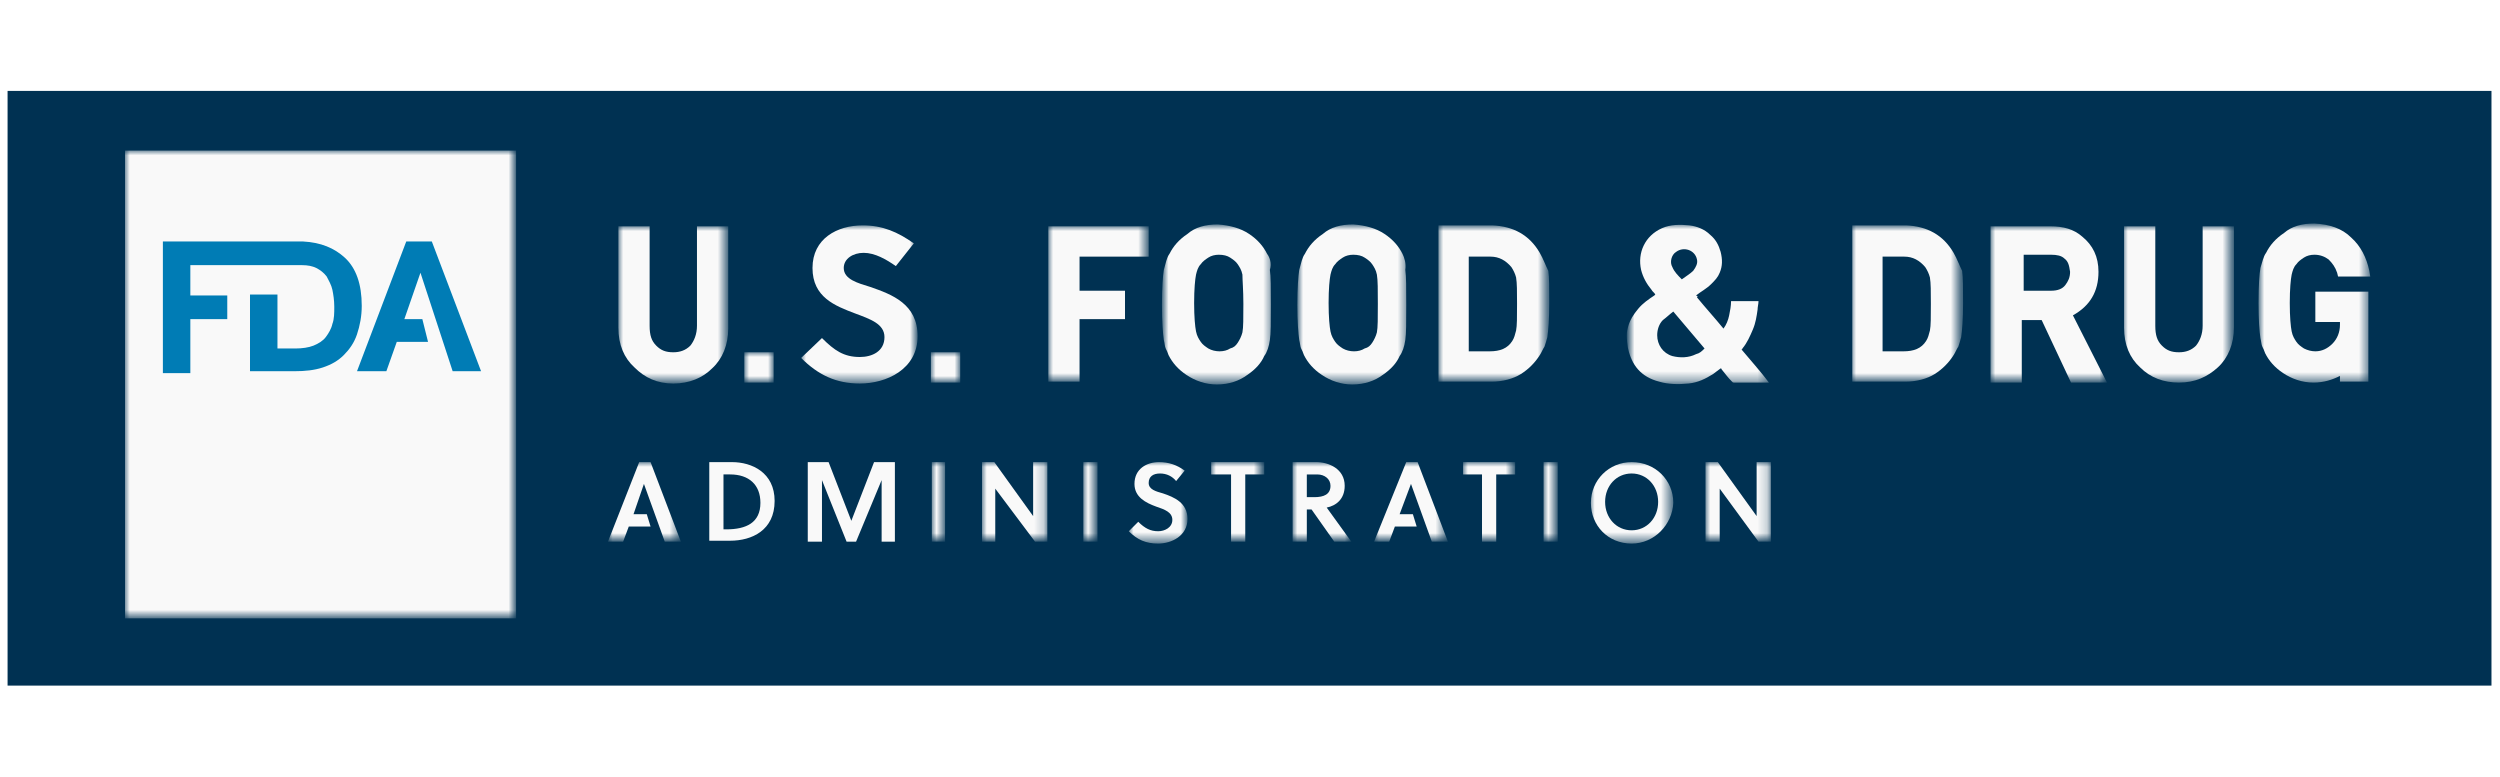 <?xml version="1.0" encoding="utf-8"?>
<!-- Generator: Adobe Illustrator 21.1.0, SVG Export Plug-In . SVG Version: 6.00 Build 0)  -->
<svg version="1.1" id="Capa_1" xmlns="http://www.w3.org/2000/svg" xmlns:xlink="http://www.w3.org/1999/xlink" x="0px" y="0px"
	 viewBox="0 0 264 82" style="enable-background:new 0 0 264 82;" xml:space="preserve">
<style type="text/css">
	.st0{fill:#003152;}
	.st1{fill:#F9F9F9;}
	.st2{filter:url(#Adobe_OpacityMaskFilter);}
	.st3{fill:#FFFFFF;}
	.st4{mask:url(#mask-2_1_);fill:#F9F9F9;}
	.st5{filter:url(#Adobe_OpacityMaskFilter_1_);}
	.st6{mask:url(#mask-4_1_);fill:#F9F9F9;}
	.st7{filter:url(#Adobe_OpacityMaskFilter_2_);}
	.st8{mask:url(#mask-6_1_);fill:#F9F9F9;}
	.st9{filter:url(#Adobe_OpacityMaskFilter_3_);}
	.st10{mask:url(#mask-8_1_);fill:#F9F9F9;}
	.st11{filter:url(#Adobe_OpacityMaskFilter_4_);}
	.st12{mask:url(#mask-10_1_);fill:#F9F9F9;}
	.st13{filter:url(#Adobe_OpacityMaskFilter_5_);}
	.st14{mask:url(#mask-12_1_);fill:#F9F9F9;}
	.st15{filter:url(#Adobe_OpacityMaskFilter_6_);}
	.st16{mask:url(#mask-14_1_);fill:#F9F9F9;}
	.st17{filter:url(#Adobe_OpacityMaskFilter_7_);}
	.st18{mask:url(#mask-16_1_);fill:#F9F9F9;}
	.st19{filter:url(#Adobe_OpacityMaskFilter_8_);}
	.st20{mask:url(#mask-18_1_);fill:#F9F9F9;}
	.st21{filter:url(#Adobe_OpacityMaskFilter_9_);}
	.st22{mask:url(#mask-20_1_);fill:#F9F9F9;}
	.st23{filter:url(#Adobe_OpacityMaskFilter_10_);}
	.st24{mask:url(#mask-22_1_);fill:#F9F9F9;}
	.st25{filter:url(#Adobe_OpacityMaskFilter_11_);}
	.st26{mask:url(#mask-24_1_);fill:#F9F9F9;}
	.st27{filter:url(#Adobe_OpacityMaskFilter_12_);}
	.st28{mask:url(#mask-26_1_);fill:#F9F9F9;}
	.st29{filter:url(#Adobe_OpacityMaskFilter_13_);}
	.st30{mask:url(#mask-28_1_);fill:#F9F9F9;}
	.st31{filter:url(#Adobe_OpacityMaskFilter_14_);}
	.st32{mask:url(#mask-30_1_);fill:#F9F9F9;}
	.st33{filter:url(#Adobe_OpacityMaskFilter_15_);}
	.st34{mask:url(#mask-32_1_);fill:#F9F9F9;}
	.st35{filter:url(#Adobe_OpacityMaskFilter_16_);}
	.st36{mask:url(#mask-34_1_);fill:#F9F9F9;}
	.st37{filter:url(#Adobe_OpacityMaskFilter_17_);}
	.st38{mask:url(#mask-36_1_);fill:#F9F9F9;}
	.st39{filter:url(#Adobe_OpacityMaskFilter_18_);}
	.st40{mask:url(#mask-38_1_);fill:#F9F9F9;}
	.st41{filter:url(#Adobe_OpacityMaskFilter_19_);}
	.st42{mask:url(#mask-40_1_);fill:#F9F9F9;}
	.st43{filter:url(#Adobe_OpacityMaskFilter_20_);}
	.st44{mask:url(#mask-42_1_);fill:#F9F9F9;}
	.st45{filter:url(#Adobe_OpacityMaskFilter_21_);}
	.st46{mask:url(#mask-44_1_);fill:#F9F9F9;}
	.st47{filter:url(#Adobe_OpacityMaskFilter_22_);}
	.st48{mask:url(#mask-46_1_);fill:#F9F9F9;}
	.st49{filter:url(#Adobe_OpacityMaskFilter_23_);}
	.st50{mask:url(#mask-48_1_);fill:#F9F9F9;}
	.st51{filter:url(#Adobe_OpacityMaskFilter_24_);}
	.st52{mask:url(#mask-50_1_);fill:#F9F9F9;}
	.st53{filter:url(#Adobe_OpacityMaskFilter_25_);}
	.st54{mask:url(#mask-52_1_);fill:#F9F9F9;}
	.st55{fill:#007CB5;}
</style>
<g>
	<rect x="0.8" y="9.6" class="st0" width="262.3" height="62.8"/>
	<g>
		<path id="Fill-1_1_" class="st1" d="M76.4,55.9h0.3c2.1,0,3.6-0.7,3.6-2.8c0-1.9-1.2-3-3.2-3h-0.7V55.9L76.4,55.9L76.4,55.9z
			 M74.9,48.8h2.4c2.1,0,4.5,1.1,4.5,4.1c0,3.1-2.4,4.2-4.7,4.2h-2.2V48.8L74.9,48.8L74.9,48.8z"/>
		<polygon id="Fill-3_1_" class="st1" points="90.4,57.2 89.4,57.2 86.8,50.7 86.8,57.2 85.3,57.2 85.3,48.8 87.5,48.8 89.9,55 
			92.3,48.8 94.5,48.8 94.5,57.2 93.1,57.2 93.1,50.7 		"/>
		<g id="Fill-5-Clipped_1_">
			<g id="path-1_54_">
			</g>
			<defs>
				<filter id="Adobe_OpacityMaskFilter" filterUnits="userSpaceOnUse" x="98.4" y="48.8" width="1.5" height="8.4">
					<feColorMatrix  type="matrix" values="1 0 0 0 0  0 1 0 0 0  0 0 1 0 0  0 0 0 1 0"/>
				</filter>
			</defs>
			<mask maskUnits="userSpaceOnUse" x="98.4" y="48.8" width="1.5" height="8.4" id="mask-2_1_">
				<g class="st2">
					<polygon id="path-1_26_" class="st3" points="5.7,72.1 256.4,72.1 256.4,8.8 5.7,8.8 					"/>
				</g>
			</mask>
			<polygon id="Fill-5_1_" class="st4" points="98.4,57.2 99.8,57.2 99.8,48.8 98.4,48.8 			"/>
		</g>
		<g id="Fill-7-Clipped_1_">
			<g id="path-1_51_">
			</g>
			<defs>
				<filter id="Adobe_OpacityMaskFilter_1_" filterUnits="userSpaceOnUse" x="103.7" y="48.8" width="6.9" height="8.4">
					<feColorMatrix  type="matrix" values="1 0 0 0 0  0 1 0 0 0  0 0 1 0 0  0 0 0 1 0"/>
				</filter>
			</defs>
			<mask maskUnits="userSpaceOnUse" x="103.7" y="48.8" width="6.9" height="8.4" id="mask-4_1_">
				<g class="st5">
					<polygon id="path-3_1_" class="st3" points="5.7,72.1 256.4,72.1 256.4,8.8 5.7,8.8 					"/>
				</g>
			</mask>
			<polygon id="Fill-7_1_" class="st6" points="109.3,57.2 105.1,51.6 105.1,57.2 103.7,57.2 103.7,48.8 105,48.8 109.1,54.5 
				109.1,48.8 110.6,48.8 110.6,57.2 			"/>
		</g>
		<g id="Fill-8-Clipped_1_">
			<g id="path-1_50_">
			</g>
			<defs>
				<filter id="Adobe_OpacityMaskFilter_2_" filterUnits="userSpaceOnUse" x="114.4" y="48.8" width="1.5" height="8.4">
					<feColorMatrix  type="matrix" values="1 0 0 0 0  0 1 0 0 0  0 0 1 0 0  0 0 0 1 0"/>
				</filter>
			</defs>
			<mask maskUnits="userSpaceOnUse" x="114.4" y="48.8" width="1.5" height="8.4" id="mask-6_1_">
				<g class="st7">
					<polygon id="path-5_1_" class="st3" points="5.7,72.1 256.4,72.1 256.4,8.8 5.7,8.8 					"/>
				</g>
			</mask>
			<polygon id="Fill-8_1_" class="st8" points="114.4,57.2 115.9,57.2 115.9,48.8 114.4,48.8 			"/>
		</g>
		<g id="Fill-9-Clipped_1_">
			<g id="path-1_49_">
			</g>
			<defs>
				<filter id="Adobe_OpacityMaskFilter_3_" filterUnits="userSpaceOnUse" x="119.2" y="48.7" width="6.2" height="8.7">
					<feColorMatrix  type="matrix" values="1 0 0 0 0  0 1 0 0 0  0 0 1 0 0  0 0 0 1 0"/>
				</filter>
			</defs>
			<mask maskUnits="userSpaceOnUse" x="119.2" y="48.7" width="6.2" height="8.7" id="mask-8_1_">
				<g class="st9">
					<polygon id="path-7_1_" class="st3" points="5.7,72.1 256.4,72.1 256.4,8.8 5.7,8.8 					"/>
				</g>
			</mask>
			<path id="Fill-9_1_" class="st10" d="M122.5,50c-0.7,0-1.2,0.3-1.2,1c0,0.7,0.8,0.9,1.5,1.1c1.2,0.4,2.6,1,2.6,2.7
				c0,1.8-1.7,2.6-3.1,2.6c-1.3,0-2.2-0.4-3.1-1.3l1-1c0.7,0.7,1.3,1,2.1,1c0.7,0,1.5-0.4,1.5-1.2c0-0.8-0.8-1.1-1.7-1.4
				c-1.1-0.4-2.3-1-2.3-2.4c0-1.6,1.3-2.3,2.6-2.3c1,0,1.9,0.3,2.7,0.9l-0.9,1.1C123.8,50.3,123.2,50,122.5,50"/>
		</g>
		<g id="Fill-10-Clipped_1_">
			<g id="path-1_48_">
			</g>
			<defs>
				<filter id="Adobe_OpacityMaskFilter_4_" filterUnits="userSpaceOnUse" x="127.9" y="48.8" width="5.5" height="8.4">
					<feColorMatrix  type="matrix" values="1 0 0 0 0  0 1 0 0 0  0 0 1 0 0  0 0 0 1 0"/>
				</filter>
			</defs>
			<mask maskUnits="userSpaceOnUse" x="127.9" y="48.8" width="5.5" height="8.4" id="mask-10_1_">
				<g class="st11">
					<polygon id="path-9_1_" class="st3" points="5.7,72.1 256.4,72.1 256.4,8.8 5.7,8.8 					"/>
				</g>
			</mask>
			<polygon id="Fill-10_1_" class="st12" points="131.5,50.1 131.5,57.2 130,57.2 130,50.1 127.9,50.1 127.9,48.8 133.5,48.8 
				133.5,50.1 			"/>
		</g>
		<g id="Fill-11-Clipped_1_">
			<g id="path-1_47_">
			</g>
			<defs>
				<filter id="Adobe_OpacityMaskFilter_5_" filterUnits="userSpaceOnUse" x="136.5" y="48.8" width="6.2" height="8.4">
					<feColorMatrix  type="matrix" values="1 0 0 0 0  0 1 0 0 0  0 0 1 0 0  0 0 0 1 0"/>
				</filter>
			</defs>
			<mask maskUnits="userSpaceOnUse" x="136.5" y="48.8" width="6.2" height="8.4" id="mask-12_1_">
				<g class="st13">
					<polygon id="path-11_1_" class="st3" points="5.7,72.1 256.4,72.1 256.4,8.8 5.7,8.8 					"/>
				</g>
			</mask>
			<path id="Fill-11_1_" class="st14" d="M138.8,52.5c1,0,1.7-0.3,1.7-1.2c0-0.7-0.6-1.2-1.4-1.2h-1.1v2.4H138.8L138.8,52.5z
				 M139,48.8c1.3,0,3,0.7,3,2.5c0,1.4-0.9,2.1-1.9,2.3l2.6,3.6h-1.8l-2.4-3.4h-0.5v3.4h-1.5v-8.4H139L139,48.8z"/>
		</g>
		<g id="Fill-12-Clipped_1_">
			<g id="path-1_46_">
			</g>
			<defs>
				<filter id="Adobe_OpacityMaskFilter_6_" filterUnits="userSpaceOnUse" x="154.5" y="48.8" width="5.5" height="8.4">
					<feColorMatrix  type="matrix" values="1 0 0 0 0  0 1 0 0 0  0 0 1 0 0  0 0 0 1 0"/>
				</filter>
			</defs>
			<mask maskUnits="userSpaceOnUse" x="154.5" y="48.8" width="5.5" height="8.4" id="mask-14_1_">
				<g class="st15">
					<polygon id="path-13_1_" class="st3" points="5.7,72.1 256.4,72.1 256.4,8.8 5.7,8.8 					"/>
				</g>
			</mask>
			<polygon id="Fill-12_1_" class="st16" points="158,50.1 158,57.2 156.5,57.2 156.5,50.1 154.5,50.1 154.5,48.8 160,48.8 
				160,50.1 			"/>
		</g>
		<g id="Fill-13-Clipped_1_">
			<g id="path-1_45_">
			</g>
			<defs>
				<filter id="Adobe_OpacityMaskFilter_7_" filterUnits="userSpaceOnUse" x="163" y="48.8" width="1.5" height="8.4">
					<feColorMatrix  type="matrix" values="1 0 0 0 0  0 1 0 0 0  0 0 1 0 0  0 0 0 1 0"/>
				</filter>
			</defs>
			<mask maskUnits="userSpaceOnUse" x="163" y="48.8" width="1.5" height="8.4" id="mask-16_1_">
				<g class="st17">
					<polygon id="path-15_1_" class="st3" points="5.7,72.1 256.4,72.1 256.4,8.8 5.7,8.8 					"/>
				</g>
			</mask>
			<polygon id="Fill-13_1_" class="st18" points="163,57.2 164.5,57.2 164.5,48.8 163,48.8 			"/>
		</g>
		<g id="Fill-14-Clipped_1_">
			<g id="path-1_44_">
			</g>
			<defs>
				<filter id="Adobe_OpacityMaskFilter_8_" filterUnits="userSpaceOnUse" x="167.9" y="48.7" width="8.7" height="8.7">
					<feColorMatrix  type="matrix" values="1 0 0 0 0  0 1 0 0 0  0 0 1 0 0  0 0 0 1 0"/>
				</filter>
			</defs>
			<mask maskUnits="userSpaceOnUse" x="167.9" y="48.7" width="8.7" height="8.7" id="mask-18_1_">
				<g class="st19">
					<polygon id="path-17_1_" class="st3" points="5.7,72.1 256.4,72.1 256.4,8.8 5.7,8.8 					"/>
				</g>
			</mask>
			<path id="Fill-14_1_" class="st20" d="M172.3,50c-1.6,0-2.8,1.3-2.8,3c0,1.7,1.2,3,2.8,3c1.6,0,2.8-1.3,2.8-3
				C175.1,51.3,173.9,50,172.3,50 M172.3,57.4c-2.5,0-4.3-1.9-4.3-4.3c0-2.4,1.9-4.3,4.3-4.3c2.5,0,4.4,1.9,4.4,4.3
				C176.6,55.4,174.7,57.4,172.3,57.4"/>
		</g>
		<g id="Fill-15-Clipped_1_">
			<g id="path-1_43_">
			</g>
			<defs>
				<filter id="Adobe_OpacityMaskFilter_9_" filterUnits="userSpaceOnUse" x="180.1" y="48.8" width="6.9" height="8.4">
					<feColorMatrix  type="matrix" values="1 0 0 0 0  0 1 0 0 0  0 0 1 0 0  0 0 0 1 0"/>
				</filter>
			</defs>
			<mask maskUnits="userSpaceOnUse" x="180.1" y="48.8" width="6.9" height="8.4" id="mask-20_1_">
				<g class="st21">
					<polygon id="path-19_1_" class="st3" points="5.7,72.1 256.4,72.1 256.4,8.8 5.7,8.8 					"/>
				</g>
			</mask>
			<polygon id="Fill-15_1_" class="st22" points="185.7,57.2 181.6,51.6 181.6,57.2 180.1,57.2 180.1,48.8 181.4,48.8 185.5,54.5 
				185.5,48.8 187,48.8 187,57.2 			"/>
		</g>
		<g id="Fill-16-Clipped_1_">
			<g id="path-1_42_">
			</g>
			<defs>
				<filter id="Adobe_OpacityMaskFilter_10_" filterUnits="userSpaceOnUse" x="64.2" y="48.8" width="7.7" height="8.4">
					<feColorMatrix  type="matrix" values="1 0 0 0 0  0 1 0 0 0  0 0 1 0 0  0 0 0 1 0"/>
				</filter>
			</defs>
			<mask maskUnits="userSpaceOnUse" x="64.2" y="48.8" width="7.7" height="8.4" id="mask-22_1_">
				<g class="st23">
					<polygon id="path-21_1_" class="st3" points="5.7,72.1 256.4,72.1 256.4,8.8 5.7,8.8 					"/>
				</g>
			</mask>
			<polygon id="Fill-16_1_" class="st24" points="70.2,57.2 71.9,57.2 68.7,48.8 67.5,48.8 64.2,57.2 65.8,57.2 66.4,55.6 
				68.7,55.6 68.3,54.3 66.9,54.3 68,51.1 68,51.1 			"/>
		</g>
		<g id="Fill-17-Clipped_1_">
			<g id="path-1_41_">
			</g>
			<defs>
				<filter id="Adobe_OpacityMaskFilter_11_" filterUnits="userSpaceOnUse" x="145.1" y="48.8" width="7.7" height="8.4">
					<feColorMatrix  type="matrix" values="1 0 0 0 0  0 1 0 0 0  0 0 1 0 0  0 0 0 1 0"/>
				</filter>
			</defs>
			<mask maskUnits="userSpaceOnUse" x="145.1" y="48.8" width="7.7" height="8.4" id="mask-24_1_">
				<g class="st25">
					<polygon id="path-23_1_" class="st3" points="5.7,72.1 256.4,72.1 256.4,8.8 5.7,8.8 					"/>
				</g>
			</mask>
			<polygon id="Fill-17_1_" class="st26" points="151.2,57.2 152.9,57.2 149.7,48.8 148.5,48.8 145.1,57.2 146.7,57.2 147.3,55.6 
				149.6,55.6 149.2,54.3 147.8,54.3 149,51.1 149,51.1 			"/>
		</g>
		<g id="Fill-18-Clipped_1_">
			<g id="path-1_40_">
			</g>
			<defs>
				<filter id="Adobe_OpacityMaskFilter_12_" filterUnits="userSpaceOnUse" x="65.3" y="23.9" width="11.6" height="16.6">
					<feColorMatrix  type="matrix" values="1 0 0 0 0  0 1 0 0 0  0 0 1 0 0  0 0 0 1 0"/>
				</filter>
			</defs>
			<mask maskUnits="userSpaceOnUse" x="65.3" y="23.9" width="11.6" height="16.6" id="mask-26_1_">
				<g class="st27">
					<polygon id="path-25_1_" class="st3" points="5.7,72.1 256.4,72.1 256.4,8.8 5.7,8.8 					"/>
				</g>
			</mask>
			<path id="Fill-18_1_" class="st28" d="M71.1,40.5L71.1,40.5L71.1,40.5c1.7,0,3.1-0.6,4.1-1.6c1.1-1,1.7-2.5,1.7-4.2V23.9h-3.3
				v10.5c0,0.9-0.3,1.6-0.7,2.1c-0.5,0.5-1.1,0.7-1.8,0.7c-0.8,0-1.3-0.2-1.8-0.7c-0.5-0.5-0.7-1.1-0.7-2.1V23.9h-3.3v10.7
				c0,1.8,0.6,3.2,1.7,4.2C68.1,39.9,69.4,40.5,71.1,40.5"/>
		</g>
		<g id="Fill-19-Clipped_1_">
			<g id="path-1_39_">
			</g>
			<defs>
				<filter id="Adobe_OpacityMaskFilter_13_" filterUnits="userSpaceOnUse" x="78.6" y="37.2" width="3.1" height="3.2">
					<feColorMatrix  type="matrix" values="1 0 0 0 0  0 1 0 0 0  0 0 1 0 0  0 0 0 1 0"/>
				</filter>
			</defs>
			<mask maskUnits="userSpaceOnUse" x="78.6" y="37.2" width="3.1" height="3.2" id="mask-28_1_">
				<g class="st29">
					<polygon id="path-27_1_" class="st3" points="5.7,72.1 256.4,72.1 256.4,8.8 5.7,8.8 					"/>
				</g>
			</mask>
			<polygon id="Fill-19_1_" class="st30" points="78.6,40.4 81.7,40.4 81.7,37.2 78.6,37.2 			"/>
		</g>
		<g id="Fill-20-Clipped_1_">
			<g id="path-1_38_">
			</g>
			<defs>
				<filter id="Adobe_OpacityMaskFilter_14_" filterUnits="userSpaceOnUse" x="98.3" y="37.2" width="3.1" height="3.2">
					<feColorMatrix  type="matrix" values="1 0 0 0 0  0 1 0 0 0  0 0 1 0 0  0 0 0 1 0"/>
				</filter>
			</defs>
			<mask maskUnits="userSpaceOnUse" x="98.3" y="37.2" width="3.1" height="3.2" id="mask-30_1_">
				<g class="st31">
					<polygon id="path-29_1_" class="st3" points="5.7,72.1 256.4,72.1 256.4,8.8 5.7,8.8 					"/>
				</g>
			</mask>
			<polygon id="Fill-20_1_" class="st32" points="98.3,40.4 101.4,40.4 101.4,37.2 98.3,37.2 			"/>
		</g>
		<g id="Fill-21-Clipped_1_">
			<g id="path-1_37_">
			</g>
			<defs>
				<filter id="Adobe_OpacityMaskFilter_15_" filterUnits="userSpaceOnUse" x="110.7" y="23.9" width="10.6" height="16.5">
					<feColorMatrix  type="matrix" values="1 0 0 0 0  0 1 0 0 0  0 0 1 0 0  0 0 0 1 0"/>
				</filter>
			</defs>
			<mask maskUnits="userSpaceOnUse" x="110.7" y="23.9" width="10.6" height="16.5" id="mask-32_1_">
				<g class="st33">
					<polygon id="path-31_1_" class="st3" points="5.7,72.1 256.4,72.1 256.4,8.8 5.7,8.8 					"/>
				</g>
			</mask>
			<polygon id="Fill-21_1_" class="st34" points="110.7,40.3 114,40.3 114,33.7 118.8,33.7 118.8,30.7 114,30.7 114,27.1 
				121.3,27.1 121.3,23.9 110.7,23.9 			"/>
		</g>
		<g id="Fill-22-Clipped_1_">
			<g id="path-1_36_">
			</g>
			<defs>
				<filter id="Adobe_OpacityMaskFilter_16_" filterUnits="userSpaceOnUse" x="122.9" y="23.8" width="11.7" height="16.7">
					<feColorMatrix  type="matrix" values="1 0 0 0 0  0 1 0 0 0  0 0 1 0 0  0 0 0 1 0"/>
				</filter>
			</defs>
			<mask maskUnits="userSpaceOnUse" x="122.9" y="23.8" width="11.7" height="16.7" id="mask-34_1_">
				<g class="st35">
					<polygon id="path-33_1_" class="st3" points="5.7,72.1 256.4,72.1 256.4,8.8 5.7,8.8 					"/>
				</g>
			</mask>
			<path id="Fill-22_1_" class="st36" d="M131.3,32.1c0,1.5,0,2.5-0.1,3c-0.1,0.4-0.3,0.8-0.5,1.1c-0.2,0.3-0.4,0.5-0.8,0.6
				c-0.6,0.4-1.6,0.4-2.3,0c-0.3-0.2-0.6-0.4-0.8-0.7c-0.2-0.3-0.4-0.6-0.5-1.1c-0.1-0.5-0.2-1.5-0.2-3c0-1.5,0.1-2.5,0.2-3
				c0.1-0.4,0.2-0.8,0.5-1.1c0.2-0.3,0.5-0.5,0.8-0.7c0.3-0.2,0.7-0.3,1.1-0.3c0.5,0,0.9,0.1,1.2,0.3c0.3,0.2,0.6,0.4,0.8,0.7
				c0.2,0.3,0.4,0.6,0.5,1.1C131.2,29.6,131.3,30.6,131.3,32.1 M133.8,26.8c-0.4-0.8-1-1.5-1.9-2.1c-0.9-0.6-2-0.9-3.3-1
				c-1.3,0-2.4,0.3-3.2,1c-0.9,0.6-1.5,1.3-1.9,2.1c-0.3,0.4-0.4,1-0.6,1.7c-0.1,0.6-0.2,1.9-0.2,3.7c0,1.8,0.1,3,0.2,3.7
				c0.1,0.4,0.1,0.7,0.2,0.9c0.1,0.2,0.2,0.4,0.3,0.7c0.4,0.8,1,1.5,1.9,2.1c0.9,0.6,2,1,3.2,1h0h0c1.3,0,2.4-0.4,3.2-1
				c0.9-0.6,1.5-1.3,1.8-2c0.3-0.4,0.5-1,0.6-1.7c0.1-0.7,0.1-1.8,0.1-3.7c0-1.8,0-3-0.1-3.7C134.3,27.8,134.1,27.2,133.8,26.8"/>
		</g>
		<g id="Fill-23-Clipped_1_">
			<g id="path-1_35_">
			</g>
			<defs>
				<filter id="Adobe_OpacityMaskFilter_17_" filterUnits="userSpaceOnUse" x="137.1" y="23.8" width="11.7" height="16.7">
					<feColorMatrix  type="matrix" values="1 0 0 0 0  0 1 0 0 0  0 0 1 0 0  0 0 0 1 0"/>
				</filter>
			</defs>
			<mask maskUnits="userSpaceOnUse" x="137.1" y="23.8" width="11.7" height="16.7" id="mask-36_1_">
				<g class="st37">
					<polygon id="path-35_1_" class="st3" points="5.7,72.1 256.4,72.1 256.4,8.8 5.7,8.8 					"/>
				</g>
			</mask>
			<path id="Fill-23_1_" class="st38" d="M145.5,32.1c0,1.5,0,2.5-0.1,3c-0.1,0.4-0.3,0.8-0.5,1.1c-0.2,0.3-0.4,0.5-0.8,0.6
				c-0.6,0.4-1.6,0.4-2.3,0c-0.3-0.2-0.6-0.4-0.8-0.7c-0.2-0.3-0.4-0.6-0.5-1.1c-0.1-0.5-0.2-1.5-0.2-3c0-1.5,0.1-2.5,0.2-3
				c0.1-0.4,0.2-0.8,0.5-1.1c0.2-0.3,0.5-0.5,0.8-0.7c0.3-0.2,0.7-0.3,1.1-0.3c0.5,0,0.9,0.1,1.2,0.3c0.3,0.2,0.6,0.4,0.8,0.7
				c0.2,0.3,0.4,0.6,0.5,1.1C145.5,29.6,145.5,30.6,145.5,32.1 M148.1,26.8c-0.4-0.8-1-1.5-1.9-2.1c-0.9-0.6-2-0.9-3.3-1
				c-1.3,0-2.4,0.3-3.2,1c-0.9,0.6-1.5,1.3-1.9,2.1c-0.3,0.4-0.4,1-0.6,1.7c-0.1,0.6-0.2,1.9-0.2,3.7c0,1.8,0.1,3,0.2,3.7
				c0.1,0.4,0.1,0.7,0.2,0.9c0.1,0.2,0.2,0.4,0.3,0.7c0.4,0.8,1,1.5,1.9,2.1c0.9,0.6,2,1,3.2,1h0h0c1.3,0,2.4-0.4,3.2-1
				c0.9-0.6,1.5-1.3,1.8-2c0.3-0.4,0.5-1,0.6-1.7c0.1-0.7,0.1-1.8,0.1-3.7c0-1.8,0-3-0.1-3.7C148.5,27.8,148.3,27.2,148.1,26.8"/>
		</g>
		<g id="Fill-24-Clipped_1_">
			<g id="path-1_34_">
			</g>
			<defs>
				<filter id="Adobe_OpacityMaskFilter_18_" filterUnits="userSpaceOnUse" x="151.9" y="23.9" width="11.6" height="16.5">
					<feColorMatrix  type="matrix" values="1 0 0 0 0  0 1 0 0 0  0 0 1 0 0  0 0 0 1 0"/>
				</filter>
			</defs>
			<mask maskUnits="userSpaceOnUse" x="151.9" y="23.9" width="11.6" height="16.5" id="mask-38_1_">
				<g class="st39">
					<polygon id="path-37_1_" class="st3" points="5.7,72.1 256.4,72.1 256.4,8.8 5.7,8.8 					"/>
				</g>
			</mask>
			<path id="Fill-24_1_" class="st40" d="M155.1,27.1l2.3,0c0.9,0,1.6,0.4,2.2,1.1c0.2,0.3,0.4,0.7,0.5,1.1c0.1,0.6,0.1,1.5,0.1,2.8
				c0,1.4,0,2.3-0.1,2.8c-0.1,0.4-0.2,0.8-0.4,1.1c-0.5,0.8-1.3,1.1-2.4,1.1h-2.2V27.1L155.1,27.1z M162.6,26.7
				c-1.1-1.9-2.8-2.8-5-2.9h-5.7v16.5h5.6c1.2,0,2.3-0.3,3.1-0.8c0.8-0.5,1.5-1.2,2-2c0.2-0.3,0.3-0.6,0.5-0.9
				c0.1-0.3,0.2-0.6,0.3-1c0.1-0.7,0.2-1.9,0.2-3.6c0-1.6,0-2.7-0.1-3.4C163.2,28,163,27.4,162.6,26.7L162.6,26.7L162.6,26.7z"/>
		</g>
		<g id="Fill-25-Clipped_1_">
			<g id="path-1_33_">
			</g>
			<defs>
				<filter id="Adobe_OpacityMaskFilter_19_" filterUnits="userSpaceOnUse" x="195.5" y="23.9" width="11.6" height="16.5">
					<feColorMatrix  type="matrix" values="1 0 0 0 0  0 1 0 0 0  0 0 1 0 0  0 0 0 1 0"/>
				</filter>
			</defs>
			<mask maskUnits="userSpaceOnUse" x="195.5" y="23.9" width="11.6" height="16.5" id="mask-40_1_">
				<g class="st41">
					<polygon id="path-39_1_" class="st3" points="5.7,72.1 256.4,72.1 256.4,8.8 5.7,8.8 					"/>
				</g>
			</mask>
			<path id="Fill-25_1_" class="st42" d="M198.8,27.1l2.3,0c0.9,0,1.6,0.4,2.2,1.1c0.2,0.3,0.4,0.7,0.5,1.1c0.1,0.6,0.1,1.5,0.1,2.8
				c0,1.4,0,2.3-0.1,2.8c-0.1,0.4-0.2,0.8-0.4,1.1c-0.5,0.8-1.3,1.1-2.4,1.1h-2.2V27.1L198.8,27.1z M206.3,26.7
				c-1.1-1.9-2.8-2.8-5-2.9h-5.7v16.5h5.6c1.2,0,2.3-0.3,3.1-0.8c0.8-0.5,1.5-1.2,2-2c0.2-0.3,0.3-0.6,0.5-0.9
				c0.1-0.3,0.2-0.6,0.3-1c0.1-0.7,0.2-1.9,0.2-3.6c0-1.6,0-2.7-0.1-3.4C206.9,28,206.7,27.4,206.3,26.7L206.3,26.7L206.3,26.7z"/>
		</g>
		<g id="Fill-26-Clipped_1_">
			<g id="path-1_32_">
			</g>
			<defs>
				<filter id="Adobe_OpacityMaskFilter_20_" filterUnits="userSpaceOnUse" x="210.2" y="23.9" width="12.3" height="16.5">
					<feColorMatrix  type="matrix" values="1 0 0 0 0  0 1 0 0 0  0 0 1 0 0  0 0 0 1 0"/>
				</filter>
			</defs>
			<mask maskUnits="userSpaceOnUse" x="210.2" y="23.9" width="12.3" height="16.5" id="mask-42_1_">
				<g class="st43">
					<polygon id="path-41_1_" class="st3" points="5.7,72.1 256.4,72.1 256.4,8.8 5.7,8.8 					"/>
				</g>
			</mask>
			<path id="Fill-26_1_" class="st44" d="M213.5,26.9h3.1c0.6,0,1.1,0.1,1.4,0.4c0.4,0.3,0.5,0.7,0.6,1.4c0,0.6-0.2,1-0.5,1.4
				c-0.3,0.4-0.8,0.6-1.5,0.6h-2.9V26.9L213.5,26.9z M221.6,28.7c0-1.6-0.6-2.8-1.7-3.7c-0.9-0.8-2-1.1-3.4-1.1h-6.3v16.5h3.3v-6.6
				h2.1l3.1,6.6h3.8l-3.6-7.1C220.7,32.3,221.6,30.8,221.6,28.7L221.6,28.7L221.6,28.7z"/>
		</g>
		<g id="Fill-27-Clipped_1_">
			<g id="path-1_31_">
			</g>
			<defs>
				<filter id="Adobe_OpacityMaskFilter_21_" filterUnits="userSpaceOnUse" x="224.2" y="23.9" width="11.6" height="16.6">
					<feColorMatrix  type="matrix" values="1 0 0 0 0  0 1 0 0 0  0 0 1 0 0  0 0 0 1 0"/>
				</filter>
			</defs>
			<mask maskUnits="userSpaceOnUse" x="224.2" y="23.9" width="11.6" height="16.6" id="mask-44_1_">
				<g class="st45">
					<polygon id="path-43_1_" class="st3" points="5.7,72.1 256.4,72.1 256.4,8.8 5.7,8.8 					"/>
				</g>
			</mask>
			<path id="Fill-27_1_" class="st46" d="M232.6,34.4c0,0.9-0.3,1.6-0.7,2.1c-0.5,0.5-1.1,0.7-1.8,0.7c-0.8,0-1.3-0.2-1.8-0.7
				c-0.5-0.5-0.7-1.1-0.7-2.1V23.9h-3.3v10.7c0,1.8,0.6,3.2,1.7,4.2c1.1,1.1,2.5,1.6,4.1,1.6h0h0c1.7,0,3-0.6,4.1-1.6
				c1.1-1,1.7-2.5,1.7-4.2V23.9h-3.3V34.4L232.6,34.4z"/>
		</g>
		<g id="Fill-28-Clipped_1_">
			<g id="path-1_30_">
			</g>
			<defs>
				<filter id="Adobe_OpacityMaskFilter_22_" filterUnits="userSpaceOnUse" x="172.1" y="23.7" width="14.8" height="16.8">
					<feColorMatrix  type="matrix" values="1 0 0 0 0  0 1 0 0 0  0 0 1 0 0  0 0 0 1 0"/>
				</filter>
			</defs>
			<mask maskUnits="userSpaceOnUse" x="172.1" y="23.7" width="14.8" height="16.8" id="mask-46_1_">
				<g class="st47">
					<polygon id="path-45_1_" class="st3" points="5.7,72.1 256.4,72.1 256.4,8.8 5.7,8.8 					"/>
				</g>
			</mask>
			<path id="Fill-28_1_" class="st48" d="M177.6,29.5c0.4-0.3,0.9-0.6,1.2-0.9c0.3-0.4,0.5-0.8,0.4-1.2c-0.2-1-1.4-1.4-2.2-0.8
				c-0.5,0.3-0.7,1.1-0.4,1.6C176.8,28.7,177.2,29.1,177.6,29.5 M180,36.8c-1.1-1.3-2.2-2.6-3.3-3.9c-0.4,0.3-0.7,0.6-1.1,0.9
				c-0.4,0.4-0.6,1-0.6,1.6c0,1,0.6,1.9,1.6,2.2c0.8,0.2,1.7,0.2,2.5-0.2C179.5,37.3,179.7,37.1,180,36.8 M179.2,31.4
				c0.9,1.1,1.9,2.2,2.8,3.3c0.3-0.4,0.5-0.9,0.6-1.4c0.1-0.5,0.2-1,0.2-1.5h2.9c0,0.3-0.1,0.6-0.1,0.9c-0.1,0.7-0.2,1.4-0.5,2.1
				c-0.3,0.7-0.6,1.4-1.1,2c0,0,0,0.1-0.1,0.1c1,1.2,2,2.3,2.9,3.5c0,0-0.1,0-0.1,0c-1.2,0-2.4,0-3.6,0c-0.1,0-0.1,0-0.2-0.1
				c-0.4-0.4-0.7-0.8-1.1-1.3c0,0,0-0.1-0.1-0.1c-0.3,0.2-0.5,0.4-0.8,0.6c-0.8,0.5-1.6,0.9-2.6,1c-1,0.1-2.1,0.1-3.1-0.2
				c-1.9-0.5-2.9-1.7-3.3-3.6c-0.1-0.7-0.2-1.4,0-2.1c0.2-0.8,0.6-1.4,1.1-2c0.5-0.6,1.1-1,1.7-1.4c0,0,0.1-0.1,0.1-0.1
				c-0.1-0.2-0.3-0.3-0.4-0.5c-0.5-0.6-0.9-1.3-1.1-2.1c-0.4-1.8,0.4-3.6,2.2-4.4c0.9-0.4,1.9-0.4,2.9-0.3c0.8,0.1,1.6,0.4,2.2,1
				c0.6,0.5,0.9,1.1,1.1,1.8c0.2,0.8,0.2,1.5-0.1,2.2c-0.2,0.5-0.5,0.8-0.9,1.2c-0.5,0.5-1.1,0.8-1.6,1.2
				C179.3,31.3,179.3,31.3,179.2,31.4"/>
		</g>
		<g id="Fill-29-Clipped_1_">
			<g id="path-1_29_">
			</g>
			<defs>
				<filter id="Adobe_OpacityMaskFilter_23_" filterUnits="userSpaceOnUse" x="238.6" y="23.8" width="11.7" height="16.7">
					<feColorMatrix  type="matrix" values="1 0 0 0 0  0 1 0 0 0  0 0 1 0 0  0 0 0 1 0"/>
				</filter>
			</defs>
			<mask maskUnits="userSpaceOnUse" x="238.6" y="23.8" width="11.7" height="16.7" id="mask-48_1_">
				<g class="st49">
					<polygon id="path-47_1_" class="st3" points="5.7,72.1 256.4,72.1 256.4,8.8 5.7,8.8 					"/>
				</g>
			</mask>
			<path id="Fill-29_1_" class="st50" d="M244.5,30.8V34h2.6v0.3c0,0.8-0.3,1.5-0.8,2c-0.5,0.5-1.1,0.8-1.8,0.8
				c-0.4,0-0.8-0.1-1.2-0.3c-0.3-0.2-0.6-0.4-0.8-0.7c-0.2-0.3-0.4-0.6-0.5-1.1c-0.1-0.5-0.2-1.5-0.2-3c0-1.5,0.1-2.5,0.2-3
				c0.1-0.4,0.2-0.8,0.5-1.1c0.2-0.3,0.5-0.5,0.8-0.7c0.3-0.2,0.7-0.3,1.1-0.3c0.6,0,1.1,0.2,1.5,0.5c0.4,0.4,0.7,0.8,0.9,1.4
				l0.1,0.4h3.4l-0.1-0.6c-0.3-1.4-0.9-2.6-1.9-3.5c-1-1-2.3-1.4-3.9-1.5c-1.3,0-2.4,0.3-3.2,1c-0.9,0.6-1.5,1.3-1.9,2.1
				c-0.3,0.4-0.4,1-0.6,1.6c-0.1,0.6-0.2,1.8-0.2,3.7c0,1.8,0.1,3,0.2,3.7c0.1,0.4,0.1,0.7,0.2,0.9c0.1,0.2,0.2,0.4,0.3,0.7
				c0.4,0.8,1,1.5,1.9,2.1c0.9,0.6,2,1,3.2,1h0h0c1.1,0,2-0.3,2.8-0.7v0.6h3v-9.5h0H244.5L244.5,30.8z"/>
		</g>
		<g id="Fill-30-Clipped_1_">
			<g id="path-1_28_">
			</g>
			<defs>
				<filter id="Adobe_OpacityMaskFilter_24_" filterUnits="userSpaceOnUse" x="84.6" y="23.8" width="12.3" height="16.7">
					<feColorMatrix  type="matrix" values="1 0 0 0 0  0 1 0 0 0  0 0 1 0 0  0 0 0 1 0"/>
				</filter>
			</defs>
			<mask maskUnits="userSpaceOnUse" x="84.6" y="23.8" width="12.3" height="16.7" id="mask-50_1_">
				<g class="st51">
					<polygon id="path-49_1_" class="st3" points="5.7,72.1 256.4,72.1 256.4,8.8 5.7,8.8 					"/>
				</g>
			</mask>
			<path id="Fill-30_1_" class="st52" d="M91.2,26.7c-1.1,0-2.1,0.6-2.1,1.6c0,1.2,1.5,1.6,2.8,2c2.3,0.8,5,1.8,5,5.2
				c0,3.5-3.3,5-6.1,5c-2.5,0-4.4-0.9-6.2-2.7l2.2-2.1c1.3,1.3,2.3,2,4,2c1.3,0,2.6-0.6,2.6-2.1c0-1.4-1.5-1.9-3.1-2.5
				c-2.1-0.8-4.5-1.7-4.5-4.8c0-3.1,2.6-4.5,5.3-4.5c2.1,0,3.7,0.7,5.4,1.9l-1.9,2.4C93.6,27.4,92.4,26.7,91.2,26.7"/>
		</g>
		<g id="Fill-31-Clipped_1_">
			<g id="path-1_27_">
			</g>
			<defs>
				<filter id="Adobe_OpacityMaskFilter_25_" filterUnits="userSpaceOnUse" x="13.2" y="15.9" width="41.3" height="49.5">
					<feColorMatrix  type="matrix" values="1 0 0 0 0  0 1 0 0 0  0 0 1 0 0  0 0 0 1 0"/>
				</filter>
			</defs>
			<mask maskUnits="userSpaceOnUse" x="13.2" y="15.9" width="41.3" height="49.5" id="mask-52_1_">
				<g class="st53">
					<polygon id="path-51_1_" class="st3" points="256.4,72.1 256.4,8.8 5.7,8.8 5.7,72.1 					"/>
				</g>
			</mask>
			<polygon id="Fill-31_1_" class="st54" points="13.2,65.3 54.5,65.3 54.5,15.9 13.2,15.9 			"/>
		</g>
		<polygon id="Fill-31-path_3_" class="st55" points="47.8,39.2 44.4,28.8 42.7,33.7 44.6,33.7 45.2,36.1 41.9,36.1 40.8,39.2 
			37.7,39.2 42.9,25.5 45.6,25.5 50.8,39.2 		"/>
		<path id="Fill-31-path_2_" class="st55" d="M34.1,38.8c-0.9,0.3-1.9,0.4-3,0.4h-4.7v-8.1h2.9v5.7h1.9c0.7,0,1.4-0.1,1.9-0.3
			c0.5-0.2,1-0.5,1.3-0.9c0.3-0.4,0.6-0.9,0.7-1.4c0.2-0.5,0.2-1.2,0.2-1.8c0-0.7-0.1-1.3-0.2-1.8c-0.1-0.5-0.4-1-0.6-1.4
			c-0.3-0.4-0.7-0.7-1.1-0.9c-0.4-0.2-0.9-0.3-1.5-0.3H20.1v3.2H24v2.5h-3.9v5.7h-2.9V25.5h9.1h5.7c1.9,0.1,3.3,0.7,4.4,1.7
			c1.2,1.1,1.8,2.8,1.8,5.1c0,1.1-0.2,2.1-0.5,3c-0.3,0.9-0.8,1.6-1.4,2.2C35.7,38.1,35,38.5,34.1,38.8L34.1,38.8L34.1,38.8z"/>
	</g>
</g>
</svg>
